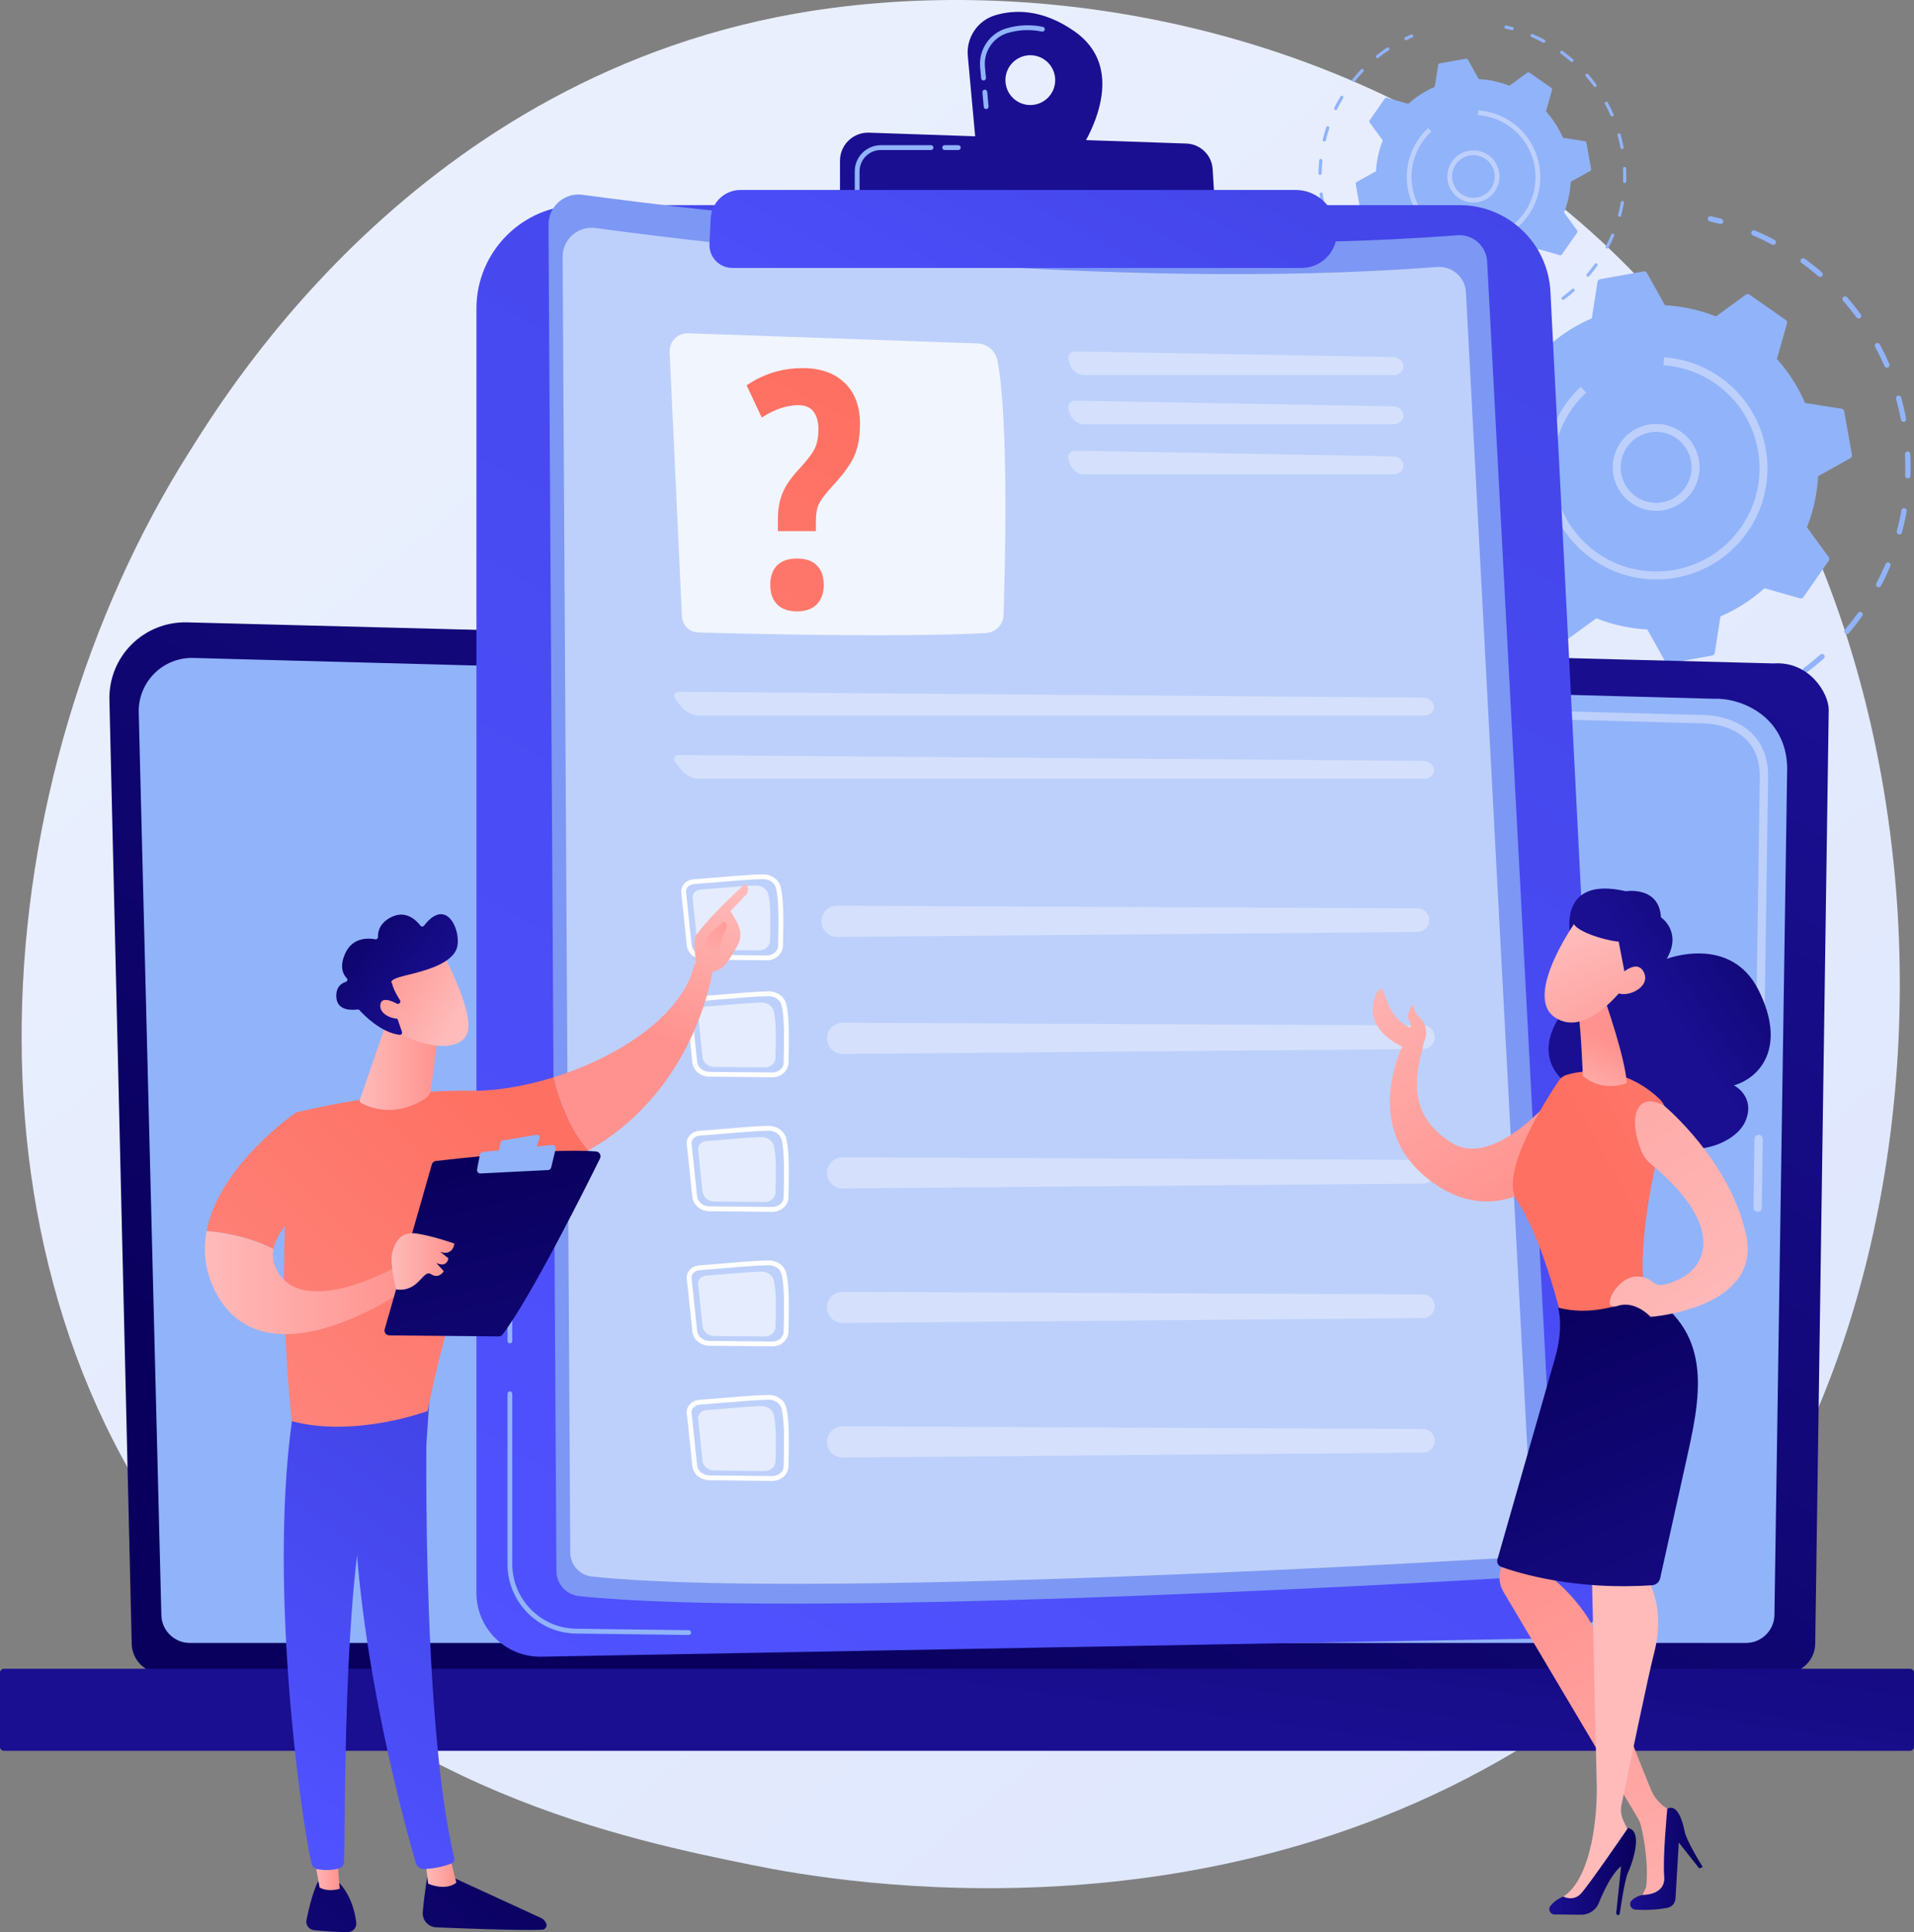 <?xml version="1.0" encoding="UTF-8"?> <svg xmlns="http://www.w3.org/2000/svg" width="648" height="654" viewBox="0 0 648 654" fill="none"><rect x="0" y="0" width="648" height="654" fill="#808080" stroke="none"/> <g clip-path="url(#clip0)"> <path d="M569.487 549.234C556.43 562.986 544.075 571.855 534.313 578.862C419.573 661.227 283.805 637.218 254.951 631.355C212.341 622.697 129.978 605.961 70.433 535.904C-19.655 429.911 -5.627 262.927 64.253 152.7C77.035 132.538 144.554 20.629 281.783 2.681C364.835 -8.18 461.644 13.725 531.752 72.489C678.911 195.836 668.436 445.019 569.487 549.234Z" fill="url(#paint0_linear)"></path> <path d="M583.131 75.609C582.914 75.796 582.61 75.876 582.312 75.796C581.163 75.486 580.005 75.198 578.868 74.941C578.385 74.832 578.081 74.353 578.191 73.869C578.301 73.386 578.779 73.082 579.262 73.192C580.423 73.454 581.606 73.748 582.779 74.066C583.257 74.194 583.54 74.687 583.409 75.166C583.362 75.343 583.262 75.495 583.131 75.609Z" fill="#91B3FA"></path> <path d="M616.657 223.628C615.069 224.995 613.414 226.317 611.738 227.557C611.341 227.851 610.778 227.767 610.484 227.37C610.19 226.973 610.265 226.415 610.671 226.116C612.602 224.686 614.493 223.152 616.304 221.556C616.307 221.554 616.309 221.552 616.314 221.549C616.685 221.229 617.245 221.267 617.572 221.636C617.899 222.007 617.864 222.575 617.493 222.902C617.215 223.145 616.937 223.388 616.657 223.628ZM625.83 214.433C625.501 214.718 625.003 214.725 624.663 214.433C624.287 214.11 624.242 213.545 624.564 213.167C626.129 211.34 627.635 209.42 629.04 207.465C629.327 207.059 629.89 206.972 630.291 207.26C630.693 207.549 630.784 208.11 630.495 208.512C629.059 210.509 627.52 212.468 625.926 214.332C625.895 214.372 625.863 214.405 625.83 214.433ZM636.618 198.559C636.348 198.793 635.951 198.851 635.614 198.671C635.176 198.44 635.01 197.896 635.241 197.459C636.369 195.326 637.415 193.124 638.353 190.914C638.545 190.459 639.072 190.246 639.53 190.438C639.985 190.632 640.197 191.157 640.004 191.615C639.046 193.871 637.977 196.121 636.826 198.297C636.772 198.4 636.702 198.489 636.618 198.559ZM643.634 180.698C643.417 180.885 643.113 180.964 642.817 180.885C642.338 180.756 642.056 180.263 642.182 179.785C642.803 177.463 643.333 175.085 643.753 172.712C643.84 172.224 644.304 171.897 644.792 171.986C645.28 172.072 645.605 172.537 645.518 173.025C645.089 175.447 644.549 177.879 643.914 180.249C643.865 180.432 643.767 180.586 643.634 180.698ZM646.48 161.725C646.314 161.867 646.097 161.949 645.864 161.94C645.369 161.921 644.981 161.505 645 161.01C645.089 158.609 645.072 156.17 644.958 153.762C644.935 153.267 645.317 152.847 645.81 152.821C646.305 152.798 646.725 153.178 646.749 153.674C646.868 156.131 646.882 158.621 646.793 161.073C646.784 161.339 646.665 161.568 646.48 161.725ZM645.042 142.588C644.927 142.686 644.785 142.759 644.624 142.789C644.138 142.88 643.669 142.56 643.576 142.074C643.127 139.706 642.574 137.331 641.932 135.016C641.799 134.539 642.079 134.044 642.555 133.911C643.032 133.778 643.527 134.058 643.66 134.535C644.316 136.899 644.883 139.323 645.338 141.743C645.399 142.067 645.275 142.385 645.042 142.588ZM639.408 124.239C639.341 124.297 639.266 124.344 639.18 124.381C638.724 124.578 638.197 124.37 638.001 123.917C637.041 121.707 635.976 119.514 634.835 117.395C634.599 116.959 634.762 116.417 635.199 116.181C635.636 115.945 636.177 116.108 636.413 116.545C637.58 118.708 638.668 120.948 639.646 123.202C639.808 123.571 639.7 123.989 639.408 124.239ZM629.846 107.597C629.829 107.611 629.811 107.625 629.792 107.639C629.393 107.933 628.832 107.847 628.538 107.447C627.277 105.735 625.937 104.051 624.555 102.442C624.371 102.227 624.184 102.012 623.997 101.8C623.67 101.428 623.708 100.861 624.079 100.534C624.081 100.531 624.084 100.529 624.086 100.527C624.457 100.207 625.02 100.244 625.344 100.616C625.536 100.833 625.725 101.052 625.914 101.272C627.326 102.916 628.695 104.635 629.981 106.385C630.261 106.765 630.198 107.293 629.846 107.597ZM616.806 93.517C616.475 93.802 615.978 93.809 615.637 93.517C613.818 91.95 611.904 90.439 609.949 89.023C609.548 88.734 609.457 88.171 609.749 87.771C610.043 87.372 610.599 87.279 611 87.571C612.996 89.014 614.95 90.558 616.806 92.158C617.182 92.483 617.224 93.048 616.902 93.424C616.872 93.454 616.839 93.487 616.806 93.517ZM600.968 82.675C600.697 82.909 600.298 82.967 599.962 82.787C597.83 81.652 595.633 80.599 593.427 79.655C592.972 79.461 592.759 78.933 592.955 78.478C593.152 78.022 593.677 77.81 594.132 78.006C596.385 78.968 598.631 80.045 600.805 81.203C601.241 81.437 601.407 81.979 601.176 82.418C601.122 82.518 601.05 82.605 600.968 82.675Z" fill="#91B3FA"></path> <path d="M601.72 233.931C601.673 233.973 601.619 234.008 601.561 234.041C600.489 234.62 599.406 235.181 598.342 235.702C597.896 235.919 597.359 235.734 597.142 235.29C596.922 234.844 597.111 234.309 597.552 234.09C598.596 233.578 599.656 233.032 600.707 232.462C601.141 232.226 601.687 232.39 601.923 232.824C602.128 233.202 602.033 233.662 601.72 233.931Z" fill="#91B3FA"></path> <path d="M534.787 240.354C534.558 240.551 534.238 240.628 533.93 240.53C532.791 240.168 531.637 239.775 530.5 239.359C530.036 239.191 529.795 238.675 529.964 238.21C530.134 237.743 530.648 237.505 531.112 237.675C532.226 238.082 533.356 238.467 534.472 238.82C534.943 238.969 535.205 239.474 535.055 239.946C535.004 240.109 534.911 240.249 534.787 240.354Z" fill="#91B3FA"></path> <path d="M520.7 234.44C520.429 234.674 520.032 234.73 519.696 234.552C517.564 233.427 515.449 232.191 513.408 230.883C512.99 230.614 512.869 230.061 513.137 229.643C513.406 229.229 513.959 229.103 514.377 229.372C516.376 230.652 518.449 231.862 520.536 232.966C520.975 233.198 521.141 233.74 520.91 234.179C520.851 234.284 520.781 234.37 520.7 234.44ZM505.064 223.85C504.735 224.133 504.24 224.142 503.899 223.853C502.055 222.283 500.257 220.62 498.555 218.908C498.207 218.557 498.207 217.988 498.56 217.639C498.915 217.284 499.48 217.291 499.828 217.644C501.492 219.321 503.253 220.952 505.06 222.486C505.435 222.806 505.482 223.374 505.162 223.752C505.132 223.787 505.099 223.822 505.064 223.85ZM492.116 210.1C492.102 210.114 492.086 210.126 492.069 210.137C491.675 210.434 491.112 210.354 490.813 209.96C489.361 208.028 487.974 206.01 486.69 203.959C486.427 203.539 486.555 202.985 486.975 202.721C487.395 202.457 487.949 202.586 488.21 203.004C489.469 205.013 490.827 206.989 492.247 208.881C492.534 209.261 492.471 209.794 492.116 210.1ZM482.511 193.841C482.448 193.895 482.376 193.944 482.294 193.979C481.844 194.182 481.311 193.981 481.108 193.53C480.116 191.328 479.203 189.053 478.4 186.771C478.234 186.304 478.479 185.79 478.946 185.626C479.413 185.46 479.924 185.706 480.09 186.173C480.879 188.408 481.771 190.634 482.742 192.792C482.911 193.164 482.803 193.589 482.511 193.841ZM476.689 175.875C476.577 175.97 476.441 176.04 476.287 176.071C475.801 176.171 475.328 175.861 475.227 175.375C474.737 173.006 474.342 170.589 474.053 168.188C473.992 167.695 474.342 167.249 474.835 167.19C475.327 167.132 475.773 167.482 475.834 167.973C476.119 170.325 476.504 172.691 476.985 175.01C477.05 175.342 476.927 175.669 476.689 175.875ZM474.912 157.074C474.751 157.212 474.541 157.294 474.314 157.292C473.819 157.285 473.425 156.876 473.432 156.381C473.469 153.961 473.612 151.515 473.852 149.112C473.903 148.619 474.342 148.259 474.833 148.309C475.325 148.358 475.685 148.797 475.636 149.289C475.4 151.642 475.262 154.038 475.225 156.406C475.22 156.675 475.101 156.913 474.912 157.074ZM477.289 138.347C477.076 138.529 476.784 138.608 476.492 138.538C476.012 138.421 475.715 137.938 475.832 137.454C476.399 135.102 477.074 132.746 477.837 130.454C477.996 129.985 478.503 129.73 478.972 129.887C479.441 130.043 479.696 130.552 479.539 131.022C478.792 133.266 478.131 135.574 477.576 137.877C477.529 138.066 477.426 138.228 477.289 138.347ZM483.723 120.595C483.459 120.822 483.074 120.885 482.74 120.719C482.296 120.499 482.114 119.962 482.334 119.516C483.401 117.356 484.575 115.204 485.824 113.128C486.076 112.701 486.632 112.567 487.055 112.822C487.479 113.077 487.615 113.628 487.36 114.053C486.137 116.087 484.986 118.194 483.94 120.31C483.886 120.422 483.812 120.518 483.723 120.595ZM493.869 104.67C493.547 104.946 493.066 104.965 492.723 104.689C492.338 104.378 492.275 103.813 492.585 103.428C494.103 101.536 495.716 99.693 497.378 97.946C497.726 97.591 498.289 97.572 498.646 97.915C499.006 98.257 499.02 98.826 498.677 99.184C497.049 100.893 495.471 102.699 493.984 104.554C493.951 104.596 493.912 104.635 493.869 104.67ZM513.063 87.087C513.035 87.11 513.007 87.134 512.974 87.155C511.004 88.47 509.066 89.885 507.217 91.359C506.829 91.667 506.267 91.604 505.956 91.217C505.648 90.829 505.699 90.264 506.098 89.955C507.987 88.449 509.965 87.005 511.979 85.662C512.39 85.387 512.948 85.499 513.224 85.91C513.478 86.291 513.401 86.795 513.063 87.087Z" fill="#91B3FA"></path> <path d="M526.52 79.755C526.452 79.814 526.377 79.86 526.291 79.898C525.201 80.37 524.117 80.869 523.067 81.379C522.621 81.594 522.084 81.407 521.869 80.963C521.654 80.517 521.837 79.98 522.285 79.765C523.356 79.246 524.465 78.737 525.577 78.253C526.032 78.057 526.559 78.265 526.756 78.718C526.919 79.09 526.809 79.508 526.52 79.755Z" fill="#91B3FA"></path> <path d="M541.695 94.503C541.263 94.58 540.927 94.923 540.859 95.358L538.919 107.746C533.543 110.063 528.497 113.254 524.017 117.283L511.968 113.859C511.545 113.74 511.092 113.901 510.842 114.261L502.244 126.6C501.992 126.96 501.999 127.441 502.256 127.796L509.635 137.922C507.408 143.523 506.161 149.362 505.849 155.211L494.901 161.318C494.518 161.533 494.313 161.968 494.39 162.4L497.033 177.208C497.11 177.64 497.453 177.977 497.887 178.044L510.271 179.985C512.586 185.365 515.776 190.412 519.803 194.894L516.38 206.951C516.261 207.374 516.422 207.827 516.782 208.077L529.116 216.68C529.476 216.932 529.956 216.925 530.311 216.668L540.432 209.285C546.031 211.513 551.867 212.76 557.713 213.073L563.819 224.025C564.033 224.408 564.468 224.614 564.899 224.537L579.701 221.893C580.133 221.816 580.469 221.472 580.537 221.038L582.477 208.649C587.854 206.332 592.899 203.142 597.379 199.113L609.429 202.537C609.851 202.656 610.304 202.495 610.554 202.135L619.153 189.795C619.405 189.436 619.398 188.955 619.139 188.6L611.759 178.474C613.986 172.873 615.233 167.034 615.546 161.185L626.493 155.077C626.876 154.863 627.081 154.428 627.004 153.996L624.361 139.188C624.284 138.755 623.941 138.419 623.507 138.351L611.124 136.41C608.808 131.031 605.618 125.984 601.591 121.501L605.014 109.445C605.133 109.022 604.972 108.569 604.612 108.319L592.278 99.716C591.919 99.464 591.438 99.471 591.083 99.728L580.962 107.111C575.363 104.883 569.527 103.636 563.681 103.323L557.576 92.371C557.361 91.987 556.929 91.782 556.495 91.859L541.695 94.503Z" fill="#91B3FA"></path> <path d="M570.302 169.337C569.244 170.245 568.051 171.009 566.746 171.598C563.169 173.214 559.177 173.338 555.505 171.948C551.832 170.561 548.921 167.823 547.308 164.245C545.692 160.664 545.568 156.67 546.955 152.999C548.342 149.324 551.078 146.412 554.655 144.796C558.232 143.179 562.226 143.055 565.896 144.445C569.569 145.833 572.48 148.57 574.093 152.148C575.709 155.729 575.833 159.723 574.446 163.395C573.563 165.731 572.139 167.756 570.302 169.337ZM552.855 149.098C551.354 150.39 550.189 152.046 549.47 153.952C548.335 156.953 548.438 160.214 549.757 163.14C551.076 166.065 553.455 168.3 556.453 169.435C559.453 170.57 562.714 170.467 565.637 169.148C568.56 167.828 570.794 165.45 571.929 162.447C573.064 159.445 572.961 156.182 571.642 153.258C570.323 150.334 567.944 148.098 564.946 146.963C561.946 145.828 558.685 145.931 555.762 147.25C554.695 147.734 553.719 148.355 552.855 149.098ZM548.211 153.475L548.218 153.47L548.211 153.475Z" fill="#BDD0FB"></path> <path d="M585.323 187.046C572.618 197.977 553.635 199.409 539.267 189.389C536.615 187.539 534.276 185.409 532.258 183.064C521.33 170.353 519.899 151.359 529.914 136.983C530.094 136.726 530.279 136.469 530.465 136.214C531.722 134.502 533.118 132.9 534.628 131.438C534.806 131.267 534.983 131.097 535.163 130.928L536.996 132.897C535.191 134.579 533.55 136.471 532.121 138.522C532.107 138.541 532.093 138.559 532.081 138.58C521.115 154.386 525.021 176.174 540.806 187.179C556.609 198.199 578.424 194.301 589.442 178.493C598.741 165.147 597.412 147.51 587.266 135.707C585.393 133.53 583.222 131.552 580.759 129.835C575.564 126.213 569.497 124.068 563.212 123.636L563.396 120.95C570.164 121.415 576.701 123.723 582.295 127.626C584.947 129.476 587.287 131.606 589.304 133.951C600.233 146.662 601.664 165.656 591.648 180.032C589.799 182.686 587.667 185.028 585.323 187.046Z" fill="#BDD0FB"></path> <path d="M512.311 10.097C512.181 10.209 511.998 10.258 511.819 10.209C511.128 10.023 510.432 9.85 509.75 9.696C509.461 9.63 509.278 9.34 509.344 9.051C509.409 8.761 509.699 8.577 509.988 8.644C510.686 8.801 511.398 8.978 512.101 9.17C512.388 9.247 512.559 9.544 512.479 9.831C512.451 9.938 512.391 10.03 512.311 10.097Z" fill="#91B3FA"></path> <path d="M532.462 99.062C531.507 99.885 530.512 100.679 529.506 101.424C529.268 101.601 528.93 101.55 528.752 101.312C528.575 101.073 528.621 100.737 528.864 100.557C530.025 99.698 531.162 98.775 532.249 97.817C532.252 97.815 532.252 97.815 532.254 97.813C532.478 97.621 532.814 97.642 533.011 97.864C533.207 98.088 533.186 98.427 532.962 98.626C532.798 98.773 532.63 98.918 532.462 99.062ZM537.974 93.536C537.776 93.707 537.477 93.711 537.274 93.536C537.047 93.342 537.022 93.001 537.215 92.775C538.156 91.677 539.06 90.523 539.905 89.348C540.078 89.103 540.416 89.051 540.657 89.224C540.897 89.397 540.953 89.736 540.78 89.976C539.917 91.177 538.994 92.354 538.035 93.475C538.016 93.499 537.995 93.517 537.974 93.536ZM544.46 83.995C544.296 84.135 544.058 84.17 543.855 84.062C543.591 83.924 543.491 83.597 543.631 83.334C544.308 82.051 544.938 80.729 545.501 79.4C545.615 79.127 545.933 78.999 546.208 79.115C546.482 79.232 546.61 79.547 546.493 79.823C545.919 81.18 545.275 82.53 544.584 83.838C544.553 83.899 544.509 83.953 544.46 83.995ZM548.676 73.26C548.545 73.372 548.363 73.421 548.186 73.372C547.899 73.295 547.728 72.998 547.805 72.711C548.179 71.316 548.496 69.887 548.751 68.46C548.802 68.165 549.082 67.972 549.377 68.023C549.671 68.074 549.865 68.355 549.813 68.649C549.554 70.106 549.23 71.566 548.849 72.991C548.816 73.099 548.756 73.192 548.676 73.26ZM550.387 61.857C550.289 61.943 550.159 61.992 550.016 61.987C549.72 61.976 549.486 61.726 549.498 61.429C549.552 59.986 549.542 58.519 549.472 57.073C549.458 56.776 549.689 56.524 549.984 56.508C550.28 56.494 550.535 56.723 550.549 57.019C550.621 58.498 550.628 59.993 550.574 61.467C550.57 61.623 550.497 61.761 550.387 61.857ZM549.521 50.353C549.451 50.414 549.367 50.456 549.269 50.475C548.977 50.531 548.695 50.337 548.639 50.045C548.37 48.62 548.036 47.193 547.651 45.801C547.572 45.514 547.74 45.217 548.025 45.138C548.312 45.058 548.608 45.226 548.688 45.511C549.082 46.931 549.423 48.389 549.696 49.844C549.738 50.04 549.664 50.232 549.521 50.353ZM546.136 39.326C546.096 39.361 546.05 39.389 545.998 39.413C545.725 39.532 545.408 39.406 545.289 39.133C544.712 37.806 544.072 36.486 543.386 35.213C543.243 34.952 543.341 34.625 543.605 34.482C543.867 34.34 544.194 34.438 544.336 34.699C545.036 35.998 545.69 37.346 546.279 38.7C546.377 38.925 546.311 39.175 546.136 39.326ZM540.388 29.323C540.379 29.332 540.367 29.339 540.355 29.348C540.115 29.526 539.779 29.474 539.601 29.234C538.845 28.204 538.039 27.192 537.208 26.225C537.099 26.097 536.987 25.968 536.874 25.84C536.678 25.616 536.699 25.275 536.923 25.079C536.926 25.076 536.926 25.076 536.928 25.074C537.152 24.882 537.488 24.903 537.685 25.128C537.799 25.258 537.913 25.389 538.028 25.522C538.878 26.51 539.699 27.543 540.472 28.596C540.64 28.823 540.601 29.14 540.388 29.323ZM532.551 20.86C532.352 21.031 532.053 21.035 531.848 20.86C530.755 19.919 529.604 19.01 528.43 18.16C528.189 17.985 528.133 17.649 528.309 17.408C528.486 17.168 528.82 17.111 529.06 17.287C530.26 18.155 531.435 19.083 532.551 20.043C532.777 20.237 532.803 20.578 532.607 20.804C532.59 20.823 532.572 20.844 532.551 20.86ZM523.032 14.346C522.869 14.486 522.631 14.521 522.428 14.414C521.148 13.732 519.827 13.099 518.501 12.531C518.227 12.414 518.099 12.097 518.216 11.823C518.332 11.55 518.65 11.422 518.923 11.541C520.277 12.12 521.627 12.767 522.934 13.463C523.198 13.603 523.296 13.93 523.156 14.192C523.126 14.25 523.081 14.302 523.032 14.346Z" fill="#91B3FA"></path> <path d="M523.485 105.254C523.457 105.28 523.424 105.301 523.389 105.32C522.745 105.668 522.094 106.004 521.454 106.317C521.185 106.448 520.863 106.338 520.732 106.069C520.602 105.801 520.714 105.481 520.98 105.348C521.608 105.042 522.245 104.712 522.876 104.369C523.137 104.227 523.464 104.325 523.606 104.586C523.73 104.815 523.674 105.093 523.485 105.254Z" fill="#91B3FA"></path> <path d="M483.256 109.113C483.118 109.232 482.927 109.276 482.74 109.218C482.056 109.001 481.363 108.765 480.679 108.515C480.399 108.412 480.254 108.104 480.357 107.824C480.459 107.543 480.767 107.398 481.048 107.501C481.718 107.744 482.397 107.978 483.067 108.19C483.35 108.281 483.508 108.583 483.417 108.868C483.387 108.968 483.329 109.05 483.256 109.113Z" fill="#91B3FA"></path> <path d="M474.788 105.56C474.625 105.7 474.387 105.735 474.184 105.628C472.902 104.951 471.632 104.208 470.404 103.423C470.154 103.262 470.079 102.928 470.24 102.678C470.401 102.428 470.735 102.353 470.985 102.514C472.187 103.285 473.432 104.012 474.688 104.675C474.952 104.813 475.052 105.14 474.912 105.404C474.879 105.464 474.837 105.518 474.788 105.56ZM465.391 99.195C465.193 99.366 464.896 99.371 464.691 99.198C463.582 98.254 462.501 97.254 461.478 96.224C461.268 96.014 461.271 95.671 461.481 95.463C461.695 95.25 462.034 95.253 462.244 95.465C463.246 96.474 464.303 97.453 465.389 98.376C465.615 98.567 465.643 98.908 465.45 99.135C465.431 99.158 465.412 99.177 465.391 99.195ZM457.61 90.932C457.6 90.939 457.591 90.948 457.582 90.955C457.344 91.135 457.005 91.086 456.828 90.848C455.954 89.687 455.121 88.472 454.348 87.241C454.189 86.989 454.266 86.655 454.519 86.499C454.771 86.34 455.102 86.417 455.261 86.669C456.018 87.876 456.835 89.063 457.687 90.201C457.86 90.427 457.822 90.747 457.61 90.932ZM451.836 81.159C451.799 81.192 451.754 81.22 451.705 81.243C451.435 81.365 451.115 81.245 450.993 80.972C450.396 79.648 449.849 78.281 449.366 76.91C449.268 76.63 449.413 76.322 449.695 76.221C449.975 76.121 450.284 76.268 450.384 76.551C450.858 77.894 451.395 79.232 451.979 80.531C452.077 80.75 452.011 81.007 451.836 81.159ZM448.336 70.361C448.269 70.419 448.187 70.462 448.094 70.48C447.802 70.541 447.517 70.354 447.456 70.062C447.162 68.64 446.924 67.187 446.751 65.743C446.716 65.447 446.926 65.18 447.22 65.143C447.517 65.108 447.785 65.318 447.82 65.615C447.991 67.028 448.224 68.45 448.512 69.845C448.554 70.041 448.481 70.237 448.336 70.361ZM447.269 59.061C447.174 59.143 447.048 59.194 446.91 59.192C446.611 59.187 446.375 58.942 446.38 58.643C446.403 57.188 446.487 55.718 446.632 54.275C446.662 53.978 446.926 53.763 447.223 53.791C447.519 53.822 447.734 54.086 447.706 54.382C447.564 55.798 447.482 57.237 447.459 58.661C447.454 58.82 447.382 58.963 447.269 59.061ZM448.696 47.805C448.57 47.915 448.392 47.964 448.217 47.922C447.928 47.852 447.75 47.56 447.82 47.27C448.161 45.857 448.568 44.439 449.025 43.061C449.121 42.779 449.424 42.627 449.707 42.72C449.989 42.814 450.141 43.12 450.048 43.402C449.599 44.752 449.203 46.137 448.866 47.522C448.841 47.637 448.78 47.733 448.696 47.805ZM452.565 37.136C452.406 37.273 452.175 37.308 451.974 37.21C451.708 37.077 451.598 36.755 451.729 36.489C452.371 35.19 453.076 33.898 453.828 32.649C453.979 32.392 454.313 32.312 454.568 32.464C454.822 32.618 454.904 32.95 454.752 33.205C454.017 34.428 453.326 35.692 452.698 36.965C452.663 37.033 452.618 37.089 452.565 37.136ZM458.663 27.564C458.469 27.73 458.179 27.741 457.974 27.575C457.743 27.389 457.705 27.05 457.892 26.816C458.805 25.679 459.774 24.572 460.773 23.521C460.981 23.308 461.32 23.296 461.534 23.502C461.749 23.707 461.758 24.049 461.553 24.263C460.575 25.291 459.627 26.377 458.733 27.491C458.712 27.519 458.688 27.543 458.663 27.564ZM470.198 16.995C470.182 17.009 470.163 17.023 470.145 17.034C468.961 17.824 467.796 18.674 466.685 19.562C466.451 19.746 466.113 19.709 465.928 19.475C465.741 19.242 465.774 18.903 466.015 18.718C467.149 17.812 468.34 16.946 469.549 16.137C469.797 15.972 470.131 16.039 470.296 16.287C470.448 16.518 470.401 16.819 470.198 16.995Z" fill="#91B3FA"></path> <path d="M478.288 12.589C478.248 12.624 478.202 12.652 478.15 12.676C477.497 12.961 476.843 13.26 476.212 13.566C475.944 13.697 475.622 13.585 475.493 13.316C475.363 13.047 475.475 12.725 475.743 12.594C476.388 12.281 477.053 11.977 477.723 11.685C477.996 11.566 478.314 11.693 478.433 11.966C478.526 12.188 478.461 12.44 478.288 12.589Z" fill="#91B3FA"></path> <path d="M487.409 21.453C487.15 21.5 486.947 21.706 486.907 21.967L485.742 29.414C482.511 30.806 479.479 32.723 476.784 35.145L469.542 33.088C469.288 33.015 469.017 33.113 468.865 33.328L463.698 40.744C463.547 40.961 463.551 41.249 463.705 41.464L468.141 47.55C466.804 50.916 466.054 54.427 465.865 57.942L459.286 61.614C459.055 61.742 458.931 62.004 458.978 62.263L460.565 71.162C460.612 71.421 460.818 71.625 461.079 71.664L468.522 72.83C469.913 76.062 471.83 79.097 474.251 81.792L472.194 89.037C472.122 89.292 472.22 89.563 472.435 89.715L479.847 94.884C480.065 95.035 480.352 95.031 480.566 94.877L486.651 90.439C490.015 91.777 493.524 92.527 497.038 92.716L500.708 99.298C500.836 99.529 501.098 99.653 501.357 99.606L510.252 98.018C510.511 97.972 510.714 97.766 510.754 97.504L511.919 90.058C515.15 88.666 518.183 86.748 520.877 84.326L528.119 86.384C528.374 86.456 528.644 86.358 528.796 86.144L533.963 78.728C534.115 78.51 534.11 78.223 533.956 78.008L529.52 71.921C530.858 68.555 531.607 65.045 531.796 61.53L538.375 57.858C538.606 57.73 538.73 57.468 538.684 57.209L537.096 48.309C537.049 48.05 536.844 47.847 536.582 47.807L529.139 46.642C527.748 43.409 525.831 40.375 523.41 37.68L525.467 30.434C525.539 30.18 525.441 29.909 525.226 29.757L517.814 24.588C517.597 24.436 517.31 24.441 517.095 24.595L511.011 29.033C507.646 27.695 504.137 26.945 500.624 26.756L496.954 20.174C496.825 19.942 496.564 19.819 496.305 19.865L487.409 21.453Z" fill="#91B3FA"></path> <path d="M504.602 66.43C503.967 66.977 503.25 67.434 502.463 67.789C500.313 68.761 497.913 68.836 495.707 68C493.501 67.166 491.75 65.521 490.781 63.37C489.81 61.219 489.735 58.818 490.571 56.611C491.404 54.403 493.048 52.652 495.198 51.68C497.348 50.708 499.748 50.634 501.955 51.47C504.161 52.304 505.912 53.948 506.881 56.099C507.852 58.25 507.927 60.651 507.091 62.859C506.563 64.263 505.706 65.479 504.602 66.43ZM494.115 54.268C493.211 55.046 492.513 56.038 492.079 57.185C491.397 58.988 491.458 60.95 492.252 62.707C493.045 64.463 494.474 65.809 496.277 66.488C498.079 67.17 500.04 67.11 501.796 66.316C503.554 65.524 504.896 64.092 505.578 62.289C506.26 60.486 506.199 58.524 505.405 56.767C504.614 55.011 503.183 53.665 501.38 52.986C499.578 52.304 497.617 52.364 495.861 53.158C495.221 53.446 494.635 53.819 494.115 54.268ZM491.325 56.898L491.329 56.896L491.325 56.898Z" fill="#BDD0FB"></path> <path d="M513.631 77.074C505.994 83.644 494.584 84.504 485.948 78.482C484.354 77.371 482.948 76.091 481.736 74.68C475.167 67.04 474.308 55.625 480.326 46.983C480.434 46.829 480.546 46.675 480.658 46.52C481.414 45.493 482.252 44.528 483.161 43.65C483.266 43.547 483.373 43.444 483.483 43.344L484.585 44.528C483.499 45.539 482.514 46.677 481.655 47.908C481.645 47.919 481.638 47.931 481.631 47.943C475.041 57.442 477.389 70.538 486.875 77.153C496.373 83.775 509.484 81.435 516.108 71.933C521.697 63.912 520.898 53.31 514.8 46.219C513.675 44.911 512.37 43.722 510.89 42.69C507.768 40.513 504.119 39.224 500.344 38.964L500.454 37.35C504.523 37.631 508.45 39.018 511.812 41.363C513.406 42.475 514.812 43.755 516.024 45.166C522.593 52.806 523.453 64.22 517.434 72.863C516.32 74.453 515.038 75.862 513.631 77.074Z" fill="#BDD0FB"></path> <path d="M44.59 556.243C44.59 561.83 49.163 566.401 54.755 566.401H604.393C609.982 566.401 614.558 561.83 614.558 556.243L619.132 240.24C619.132 234.653 612.553 223.745 600.492 224.565L63.323 210.66C56.31 210.478 49.528 213.181 44.559 218.132C39.591 223.086 36.874 229.858 37.039 236.869L44.59 556.243Z" fill="url(#paint1_linear)"></path> <path d="M54.624 546.497C54.624 551.787 58.95 556.117 64.241 556.117H591.137C596.425 556.117 600.753 551.789 600.753 546.497L605.07 259.626C604.561 242.363 589.432 236.159 580.264 236.526L65.436 222.708C60.508 222.575 55.745 224.476 52.255 227.959C48.764 231.441 46.845 236.208 46.969 241.139L54.624 546.497Z" fill="#91B3FA"></path> <path d="M595.059 410.214C595.052 410.214 595.045 410.214 595.045 410.214C594.26 410.203 593.637 409.563 593.649 408.783L593.989 385.519C594.001 384.748 594.629 384.129 595.397 384.129C595.404 384.129 595.411 384.129 595.418 384.129C596.196 384.141 596.819 384.781 596.807 385.561L596.467 408.825C596.455 409.595 595.827 410.214 595.059 410.214Z" fill="#BDD0FB"></path> <path d="M595.895 353.202C595.888 353.202 595.881 353.202 595.874 353.202C595.096 353.19 594.473 352.548 594.484 351.77L595.792 262.665C595.766 257.372 594.162 253.147 591.017 250.134C585.15 244.51 575.835 244.797 575.443 244.816L410.893 240.401C410.116 240.382 409.501 239.733 409.522 238.955C409.544 238.177 410.141 237.514 410.97 237.584L575.422 241.999C576.444 241.938 586.362 241.767 592.967 248.097C596.681 251.659 598.582 256.566 598.61 262.679L597.302 351.812C597.291 352.585 596.663 353.202 595.895 353.202Z" fill="#BDD0FB"></path> <path d="M1.319 592.634H646.681C647.407 592.634 648 592.041 648 591.314V566.191C648 565.465 647.407 564.871 646.681 564.871H1.319C0.593 564.871 0 565.465 0 566.191V591.314C0 592.041 0.593 592.634 1.319 592.634Z" fill="url(#paint2_linear)"></path> <path d="M161.3 104.465C161.3 85.118 176.978 69.431 196.318 69.431H494.103C510.532 69.431 524.078 82.311 524.914 98.726L546.895 530.651C547.549 543.495 537.442 554.33 524.587 554.564L183.288 560.77C171.211 560.99 161.3 551.254 161.3 539.169V104.465V104.465Z" fill="url(#paint3_linear)"></path> <path d="M233.168 553.429H233.157L194.969 552.936C182.198 552.77 171.811 542.241 171.811 529.467V471.781C171.811 471.331 172.175 470.966 172.626 470.966C173.076 470.966 173.441 471.331 173.441 471.781V529.467C173.441 541.355 183.106 551.151 194.99 551.305L233.178 551.798C233.628 551.803 233.988 552.174 233.983 552.625C233.979 553.069 233.614 553.429 233.168 553.429Z" fill="#91B3FA"></path> <path d="M172.626 454.726C172.175 454.726 171.811 454.362 171.811 453.911V444.568C171.811 444.117 172.175 443.753 172.626 443.753C173.076 443.753 173.441 444.117 173.441 444.568V453.911C173.441 454.362 173.076 454.726 172.626 454.726Z" fill="#91B3FA"></path> <path d="M185.698 76.081C185.66 69.892 191.102 65.101 197.233 65.933C237.899 71.45 377.736 88.512 493.351 79.634C498.623 79.23 503.199 83.226 503.479 88.51L526.527 522.359C526.842 528.308 522.304 533.395 516.36 533.746C467.733 536.626 267.479 547.753 196.05 540.269C191.702 539.814 188.403 536.151 188.378 531.779L185.698 76.081Z" fill="#7D97F4"></path> <path d="M190.486 86.952C190.451 80.996 195.688 76.385 201.587 77.184C240.721 82.493 375.292 98.913 486.555 90.369C491.628 89.979 496.032 93.826 496.302 98.908L518.482 516.422C518.785 522.147 514.417 527.042 508.695 527.381C461.901 530.151 269.186 540.86 200.446 533.659C196.262 533.22 193.087 529.698 193.061 525.489L190.486 86.952Z" fill="#BDD0FB"></path> <path opacity="0.78" d="M226.713 119.142L230.869 208.654C231.007 211.632 233.411 213.998 236.388 214.082C252.957 214.549 304.591 215.811 333.744 214.29C337.043 214.117 339.651 211.45 339.76 208.147C340.316 191.36 341.532 142.502 337.708 122.078C337.089 118.778 334.255 116.361 330.903 116.244L232.968 112.815C229.435 112.691 226.55 115.611 226.713 119.142Z" fill="white"></path> <g opacity="0.6"> <path opacity="0.6" d="M471.746 126.934C473.665 126.934 475.197 125.582 475.148 123.931C475.099 122.279 473.49 120.899 471.571 120.866L364.172 118.951C362.252 118.916 361.204 120.371 361.842 122.181L362.355 123.641C362.993 125.451 365.084 126.934 367.004 126.934H471.746Z" fill="white"></path> </g> <g opacity="0.6"> <path opacity="0.6" d="M364.172 135.637C362.252 135.602 361.204 137.057 361.842 138.868L362.355 140.327C362.993 142.138 365.084 143.621 367.004 143.621H471.744C473.663 143.621 475.195 142.268 475.146 140.617C475.097 138.966 473.488 137.585 471.569 137.553L364.172 135.637Z" fill="white"></path> </g> <g opacity="0.6"> <path opacity="0.6" d="M364.172 152.567C362.252 152.532 361.204 153.987 361.842 155.797L362.355 157.257C362.993 159.067 365.084 160.55 367.004 160.55H471.744C473.663 160.55 475.195 159.198 475.146 157.546C475.097 155.895 473.488 154.515 471.569 154.482L364.172 152.567Z" fill="white"></path> </g> <g opacity="0.6"> <path opacity="0.6" d="M482.178 242.193C484.097 242.193 485.577 240.84 485.47 239.189C485.36 237.537 483.702 236.173 481.783 236.159L230.175 234.176C228.256 234.162 227.663 235.377 228.859 236.879L230.916 239.462C232.111 240.964 234.658 242.193 236.577 242.193H482.178V242.193Z" fill="white"></path> </g> <g opacity="0.6"> <path opacity="0.6" d="M230.173 255.581C228.254 255.567 227.661 256.781 228.856 258.283L230.913 260.867C232.109 262.368 234.656 263.597 236.575 263.597H482.175C484.094 263.597 485.575 262.245 485.467 260.593C485.357 258.942 483.7 257.578 481.781 257.564L230.173 255.581Z" fill="white"></path> </g> <path d="M261.509 364.656C261.49 364.656 261.469 364.656 261.451 364.656L240.215 364.453C237.179 364.423 234.677 362.335 234.39 359.595L232.522 341.769C232.412 340.722 232.737 339.688 233.437 338.856C234.219 337.924 235.403 337.34 236.687 337.251C238.475 337.13 240.994 336.915 243.663 336.689C249.28 336.21 256.27 335.614 260.202 335.565C263.055 335.551 265.476 337.24 266.148 339.727C267.255 343.82 267.157 351.565 266.947 359.817C266.879 362.496 264.444 364.656 261.509 364.656ZM236.799 338.882C235.956 338.94 235.186 339.314 234.686 339.907C234.275 340.398 234.081 340.998 234.144 341.601L236.012 359.427C236.213 361.342 238.027 362.802 240.231 362.823L261.467 363.026C261.481 363.026 261.495 363.026 261.509 363.026C263.566 363.026 265.27 361.576 265.317 359.775C265.525 351.649 265.623 344.034 264.575 340.152C264.105 338.415 262.296 337.202 260.223 337.198C256.349 337.247 249.392 337.84 243.801 338.314C241.127 338.543 238.601 338.758 236.799 338.882Z" fill="white"></path> <path opacity="0.6" d="M239.082 340.72C243.544 340.414 253.24 339.431 257.837 339.372C259.786 339.349 261.495 340.526 261.95 342.217C262.838 345.501 262.721 352.043 262.567 358.084C262.52 359.891 260.86 361.337 258.831 361.316L241.861 361.153C239.773 361.132 238.041 359.709 237.847 357.855L236.355 343.609C236.204 342.138 237.429 340.834 239.082 340.72Z" fill="white"></path> <g opacity="0.6"> <path opacity="0.6" d="M280.161 352.821C280.775 355.155 282.892 356.771 285.304 356.75L481.783 355.073C484.006 355.054 485.785 353.221 485.736 350.997C485.689 348.837 483.929 347.106 481.767 347.096L285.283 346.199C281.814 346.183 279.276 349.465 280.161 352.821Z" fill="white"></path> </g> <path d="M261.509 410.189C261.49 410.189 261.469 410.189 261.451 410.189L240.215 409.986C237.179 409.955 234.677 407.867 234.39 405.127L232.522 387.301C232.412 386.255 232.737 385.22 233.437 384.388C234.219 383.456 235.403 382.873 236.687 382.784C238.475 382.662 240.994 382.447 243.663 382.221C249.28 381.742 256.27 381.146 260.202 381.097C260.23 381.097 260.26 381.097 260.288 381.097C263.08 381.097 265.483 382.798 266.148 385.26C267.255 389.352 267.157 397.097 266.947 405.349C266.879 408.028 264.444 410.189 261.509 410.189ZM236.799 384.414C235.956 384.473 235.186 384.846 234.686 385.44C234.275 385.93 234.081 386.53 234.144 387.133L236.012 404.959C236.213 406.874 238.027 408.334 240.231 408.355L261.467 408.559C261.481 408.559 261.495 408.559 261.509 408.559C263.566 408.559 265.27 407.108 265.317 405.307C265.525 397.181 265.623 389.567 264.575 385.685C264.103 383.947 262.27 382.697 260.223 382.73C256.349 382.779 249.392 383.37 243.801 383.847C241.127 384.075 238.601 384.29 236.799 384.414Z" fill="white"></path> <path opacity="0.6" d="M239.082 386.255C243.544 385.949 253.24 384.965 257.837 384.907C259.786 384.884 261.495 386.061 261.95 387.752C262.838 391.036 262.721 397.578 262.567 403.618C262.52 405.426 260.86 406.872 258.831 406.851L241.861 406.688C239.773 406.667 238.041 405.244 237.847 403.39L236.355 389.144C236.204 387.673 237.429 386.367 239.082 386.255Z" fill="white"></path> <g opacity="0.6"> <path opacity="0.6" d="M280.161 398.354C280.775 400.687 282.892 402.303 285.304 402.282L481.783 400.605C484.006 400.587 485.785 398.753 485.736 396.53C485.689 394.369 483.929 392.638 481.767 392.629L285.283 391.732C281.814 391.718 279.276 394.997 280.161 398.354Z" fill="white"></path> </g> <path d="M261.509 455.723C261.49 455.723 261.469 455.723 261.451 455.723L240.215 455.52C237.179 455.492 234.677 453.404 234.39 450.664L232.522 432.838C232.412 431.792 232.737 430.757 233.437 429.926C234.219 428.994 235.403 428.41 236.687 428.321C238.475 428.199 240.994 427.985 243.663 427.758C249.28 427.279 256.27 426.684 260.202 426.634C260.23 426.634 260.26 426.634 260.288 426.634C263.08 426.634 265.483 428.335 266.148 430.797C267.255 434.889 267.157 442.634 266.947 450.886C266.879 453.563 264.444 455.723 261.509 455.723ZM236.799 429.947C235.956 430.005 235.186 430.379 234.686 430.972C234.275 431.462 234.081 432.063 234.144 432.665L236.012 450.491C236.213 452.407 238.027 453.867 240.231 453.888L261.467 454.091C261.481 454.091 261.495 454.091 261.509 454.091C263.566 454.091 265.27 452.64 265.317 450.839C265.525 442.714 265.623 435.099 264.575 431.217C264.103 429.479 262.27 428.223 260.223 428.262C256.349 428.312 249.392 428.905 243.801 429.379C241.127 429.608 238.601 429.823 236.799 429.947Z" fill="white"></path> <path opacity="0.6" d="M239.082 431.787C243.544 431.481 253.24 430.498 257.837 430.439C259.786 430.416 261.495 431.593 261.95 433.284C262.838 436.568 262.721 443.111 262.567 449.151C262.52 450.959 260.86 452.405 258.831 452.384L241.861 452.22C239.773 452.199 238.041 450.777 237.847 448.922L236.355 434.676C236.204 433.205 237.429 431.899 239.082 431.787Z" fill="white"></path> <g opacity="0.6"> <path opacity="0.6" d="M280.161 443.886C280.775 446.22 282.892 447.836 285.304 447.815L481.783 446.138C484.006 446.119 485.785 444.286 485.736 442.062C485.689 439.901 483.929 438.171 481.767 438.161L285.283 437.264C281.814 437.25 279.276 440.532 280.161 443.886Z" fill="white"></path> </g> <path d="M261.509 501.256C261.49 501.256 261.469 501.256 261.451 501.256L240.215 501.053C237.179 501.025 234.677 498.937 234.39 496.197L232.522 478.371C232.412 477.324 232.737 476.29 233.437 475.458C234.219 474.526 235.403 473.942 236.687 473.853C238.475 473.732 240.994 473.517 243.663 473.29C249.28 472.812 256.27 472.216 260.202 472.167C260.23 472.167 260.26 472.167 260.288 472.167C263.08 472.167 265.483 473.867 266.148 476.329C267.255 480.421 267.157 488.167 266.947 496.419C266.879 499.095 264.444 501.256 261.509 501.256ZM236.799 475.479C235.956 475.537 235.186 475.911 234.686 476.504C234.275 476.995 234.081 477.595 234.144 478.198L236.012 496.024C236.213 497.939 238.027 499.399 240.231 499.42L261.467 499.623C261.481 499.623 261.495 499.623 261.509 499.623C263.566 499.623 265.27 498.173 265.317 496.372C265.525 488.246 265.623 480.632 264.575 476.75C264.103 475.012 262.27 473.751 260.223 473.795C256.349 473.844 249.392 474.437 243.801 474.911C241.127 475.143 238.601 475.358 236.799 475.479Z" fill="white"></path> <path opacity="0.6" d="M239.082 477.32C243.544 477.014 253.24 476.03 257.837 475.972C259.786 475.949 261.495 477.126 261.95 478.817C262.838 482.101 262.721 488.643 262.567 494.683C262.52 496.491 260.86 497.937 258.831 497.916L241.861 497.752C239.773 497.731 238.041 496.309 237.847 494.454L236.355 480.209C236.204 478.737 237.429 477.434 239.082 477.32Z" fill="white"></path> <g opacity="0.6"> <path opacity="0.6" d="M280.161 489.421C280.775 491.754 282.892 493.371 285.304 493.349L481.783 491.672C484.006 491.654 485.785 489.82 485.736 487.597C485.689 485.436 483.929 483.705 481.767 483.696L285.283 482.799C281.814 482.783 279.276 486.064 280.161 489.421Z" fill="white"></path> </g> <path d="M259.634 325.038C259.616 325.038 259.595 325.038 259.576 325.038L238.34 324.835C235.307 324.807 232.802 322.719 232.515 319.979L230.647 302.153C230.537 301.106 230.862 300.071 231.562 299.24C232.344 298.308 233.528 297.724 234.812 297.635C236.6 297.514 239.12 297.299 241.788 297.072C247.405 296.594 254.395 295.998 258.327 295.949C258.355 295.949 258.385 295.949 258.413 295.949C261.206 295.949 263.608 297.649 264.273 300.111C265.38 304.203 265.282 311.949 265.072 320.201C265.004 322.877 262.571 325.038 259.634 325.038ZM234.924 299.261C234.081 299.319 233.311 299.693 232.811 300.286C232.4 300.777 232.207 301.377 232.27 301.98L234.137 319.806C234.338 321.721 236.152 323.181 238.356 323.202L259.592 323.405C259.606 323.405 259.62 323.405 259.634 323.405C261.691 323.405 263.395 321.955 263.442 320.154C263.65 312.028 263.748 304.414 262.7 300.532C262.228 298.794 260.395 297.533 258.348 297.577C254.475 297.626 247.517 298.219 241.926 298.693C239.253 298.922 236.727 299.14 234.924 299.261Z" fill="white"></path> <path opacity="0.6" d="M237.21 301.102C241.671 300.796 251.367 299.812 255.964 299.754C257.914 299.731 259.623 300.908 260.078 302.599C260.965 305.883 260.848 312.425 260.694 318.465C260.648 320.273 258.988 321.719 256.959 321.698L239.988 321.534C237.901 321.513 236.169 320.091 235.975 318.236L234.483 303.991C234.331 302.519 235.555 301.216 237.21 301.102Z" fill="white"></path> <g opacity="0.6"> <path opacity="0.6" d="M278.286 313.201C278.9 315.534 281.017 317.15 283.429 317.129L479.908 315.452C482.131 315.434 483.91 313.6 483.861 311.376C483.814 309.216 482.054 307.485 479.892 307.476L283.408 306.579C279.941 306.565 277.401 309.847 278.286 313.201Z" fill="white"></path> </g> <path d="M363.679 10.541C352.923 3.055 343.57 3.202 336.987 5.146C330.98 6.918 327.088 12.72 327.66 18.959L330.499 49.963L364.286 52.962C364.286 52.965 384.773 25.223 363.679 10.541ZM348.821 35.554C344.168 35.554 340.395 31.78 340.395 27.125C340.395 22.47 344.168 18.695 348.821 18.695C353.474 18.695 357.247 22.47 357.247 27.125C357.247 31.78 353.474 35.554 348.821 35.554Z" fill="url(#paint4_linear)"></path> <path d="M333.872 36.923C333.454 36.923 333.099 36.605 333.062 36.18L332.609 31.242C332.567 30.794 332.899 30.397 333.347 30.355C333.804 30.313 334.192 30.645 334.234 31.093L334.687 36.031C334.729 36.479 334.397 36.876 333.949 36.918C333.923 36.921 333.898 36.923 333.872 36.923ZM332.987 27.246C332.569 27.246 332.215 26.928 332.177 26.503L331.834 22.755C331.29 16.812 335.028 11.277 340.722 9.597C344.754 8.406 348.91 8.236 353.07 9.091C353.512 9.182 353.796 9.611 353.705 10.053C353.614 10.494 353.187 10.775 352.743 10.688C348.847 9.889 344.957 10.048 341.184 11.162C336.235 12.624 332.985 17.438 333.459 22.607L333.802 26.356C333.844 26.805 333.513 27.202 333.064 27.244C333.036 27.246 333.011 27.246 332.987 27.246Z" fill="#91B3FA"></path> <path d="M284.384 70.001V54.413C284.384 49.031 288.841 44.722 294.218 44.906L401.645 48.59C406.413 48.753 410.274 52.519 410.559 57.281L411.458 72.26L284.384 70.001Z" fill="url(#paint5_linear)"></path> <path d="M324.443 50.781H319.822C319.372 50.781 319.007 50.416 319.007 49.966C319.007 49.515 319.372 49.15 319.822 49.15H324.443C324.893 49.15 325.257 49.515 325.257 49.966C325.257 50.416 324.891 50.781 324.443 50.781Z" fill="#91B3FA"></path> <path d="M290.2 65.108C289.749 65.108 289.385 64.744 289.385 64.293V57.986C289.385 53.114 293.347 49.15 298.217 49.15H315.202C315.652 49.15 316.017 49.515 316.017 49.966C316.017 50.416 315.652 50.781 315.202 50.781H298.217C294.246 50.781 291.015 54.013 291.015 57.986V64.293C291.015 64.744 290.648 65.108 290.2 65.108Z" fill="#91B3FA"></path> <path d="M240.611 73.939C240.87 68.541 245.32 64.297 250.723 64.297L438.582 64.293C445.336 64.293 451.112 69.156 452.263 75.815L452.422 76.733C453.685 84.027 448.07 90.698 440.672 90.698H247.94C243.511 90.698 239.983 86.994 240.196 82.57L240.611 73.939Z" fill="url(#paint6_linear)"></path> <path d="M263.353 179.789V175.973C263.353 172.483 263.888 169.437 264.962 166.838C266.034 164.238 267.988 161.449 270.822 158.466C273.512 155.521 275.228 153.213 275.972 151.541C276.717 149.869 277.091 147.743 277.091 145.16C277.091 142.796 276.547 140.872 275.456 139.379C274.366 137.889 272.638 137.144 270.278 137.144C266.353 137.144 262.228 138.543 257.904 141.343L252.78 130.436C258.483 126.547 264.808 124.601 271.749 124.601C277.744 124.601 282.477 126.264 285.948 129.59C289.418 132.916 291.155 137.543 291.155 143.469C291.155 147.612 290.555 151.13 289.357 154.022C288.157 156.911 285.668 160.393 281.888 164.465C279.453 167.118 277.901 169.164 277.228 170.601C276.556 172.037 276.22 173.992 276.22 176.463V179.789H263.353V179.789ZM260.79 198.003C260.79 195.133 261.56 192.923 263.106 191.377C264.649 189.833 266.895 189.06 269.837 189.06C272.816 189.06 275.069 189.851 276.596 191.433C278.123 193.014 278.886 195.205 278.886 198.003C278.886 200.766 278.104 202.948 276.542 204.548C274.978 206.148 272.743 206.947 269.837 206.947C266.928 206.947 264.694 206.164 263.132 204.602C261.572 203.039 260.79 200.839 260.79 198.003Z" fill="url(#paint7_linear)"></path> <path d="M144.96 633.355C144.96 633.355 143.73 640.327 143.125 647.231C142.889 649.929 144.967 652.271 147.673 652.384C156.862 652.767 176.515 653.512 183.568 653.196C184.628 653.15 185.322 652.064 184.929 651.076C184.6 650.249 183.968 649.581 183.157 649.209L150.692 634.282L144.96 633.355Z" fill="url(#paint8_linear)"></path> <path d="M143.951 629.258L144.941 637.599C144.941 637.599 150.628 640.247 154.511 637.265L152.155 627.968L143.951 629.258Z" fill="url(#paint9_linear)"></path> <path d="M144.696 472.445C144.269 474.624 142.403 581.142 153.783 628.877C153.969 629.655 153.572 630.458 152.832 630.762C151.086 631.474 147.666 632.509 143.564 632.647C142.294 632.689 141.154 631.864 140.797 630.645C137.545 619.569 121.956 564.08 119.921 511.073C117.649 451.842 119.921 509.057 119.921 509.057L121.254 472.445H144.696Z" fill="url(#paint10_linear)"></path> <path d="M107.614 636.991C107.614 636.991 105.656 640.511 103.758 649.866C103.414 651.554 104.596 653.173 106.309 653.341C109.344 653.64 114.014 654.023 117.756 653.997C119.482 653.986 120.826 652.484 120.619 650.769C120.205 647.355 118.912 641.754 114.924 637.386L107.614 636.991Z" fill="url(#paint11_linear)"></path> <path d="M105.894 626.263L108.205 638.876C108.205 638.876 110.491 640.576 115.011 639.343L113.906 625.773L105.894 626.263Z" fill="url(#paint12_linear)"></path> <path d="M99.648 475.713C90.34 531.912 101.668 614.615 105.488 630.804C105.721 631.794 106.522 632.553 107.526 632.722C109.23 633.004 112.039 633.235 114.805 632.432C115.758 632.154 116.428 631.294 116.467 630.302C116.981 617.215 116.057 536.876 124.73 505.124C125.169 503.515 126.152 502.111 127.51 501.146L144.343 489.173L145.635 469.82L99.648 475.713Z" fill="url(#paint13_linear)"></path> <path d="M158.961 369.225C131.066 368.765 100.288 376.552 100.288 376.552C91.975 425.091 98.834 481.075 98.834 481.075C120.429 486.742 144.789 477.611 144.789 477.611C148.378 457.323 165.124 400.227 165.124 400.227C178.754 398.536 189.982 394.6 199.227 389.399C192.174 381.219 188.849 370.813 187.407 364.661C177.545 367.728 167.564 369.367 158.961 369.225Z" fill="url(#paint14_linear)"></path> <path d="M241.356 328.119C238.615 324.807 235.148 326.374 235.148 326.374C231.044 343.721 209.521 357.787 187.407 364.663C188.852 370.816 192.176 381.221 199.227 389.401C235.926 368.758 241.356 328.119 241.356 328.119Z" fill="url(#paint15_linear)"></path> <path d="M240.691 328.96C240.978 329.871 237.658 331.26 235.702 327.53C235.634 325.743 234.546 318.084 235.615 316.629C241.3 308.875 252.324 299.151 252.324 299.151C254.187 300.989 252.654 302.797 252.654 302.797L247.305 308.37C248.423 310.393 249.789 312.1 250.426 314.546C250.91 316.398 250.615 318.379 249.679 320.065C248.741 321.756 247.459 323.956 246.25 325.678C243.959 328.936 240.691 328.96 240.691 328.96Z" fill="url(#paint16_linear)"></path> <path d="M244.968 311.988L240.093 316.123L238.564 320.238L242.909 325.061C242.909 325.061 244.37 316.896 245.456 315.13C246.541 313.359 245.979 312.504 244.968 311.988Z" fill="url(#paint17_linear)"></path> <path d="M110.986 403.574L100.286 376.552C100.286 376.552 74.231 394.264 69.947 416.719C74.871 417.081 83.829 418.364 92.598 422.792C94.524 412.188 110.986 403.574 110.986 403.574Z" fill="url(#paint18_linear)"></path> <path d="M133.756 429.001C133.756 429.001 104.502 445.54 94.631 431.418C92.582 428.484 92.091 425.572 92.598 422.792C83.829 418.364 74.871 417.081 69.947 416.719C68.656 423.488 69.338 430.689 73.313 437.967C90.604 469.609 137.627 436.218 137.627 436.218L133.756 429.001Z" fill="url(#paint19_linear)"></path> <path d="M130.24 449.926L146.204 394.147C146.386 393.514 146.926 393.052 147.579 392.977C150.472 392.64 158.853 391.692 168.531 390.872C180.188 389.887 193.724 389.086 201.814 389.768C202.965 389.863 203.658 391.08 203.147 392.117C198.547 401.427 179.625 439.303 170.149 451.711C169.833 452.122 169.35 452.362 168.832 452.358L131.79 452.012C130.716 451.998 129.943 450.963 130.24 449.926Z" fill="url(#paint20_linear)"></path> <path d="M170.191 386.035L181.766 384.106C182.382 384.003 182.887 384.592 182.69 385.187L181.544 388.66C181.444 388.962 181.18 389.181 180.865 389.223L169.726 390.711C169.149 390.788 168.675 390.265 168.806 389.698L169.516 386.666C169.593 386.339 169.859 386.089 170.191 386.035Z" fill="#91B3FA"></path> <path d="M161.522 395.838L162.474 390.868C162.57 390.37 162.981 389.992 163.485 389.94L186.865 387.567C187.652 387.488 188.282 388.21 188.097 388.978L186.61 395.17C186.491 395.665 186.059 396.023 185.553 396.048L162.706 397.2C161.963 397.24 161.382 396.569 161.522 395.838Z" fill="#91B3FA"></path> <path d="M134.099 436.449C134.099 436.449 131.874 427.3 132.773 424.054C133.669 420.807 135.409 416.635 141.201 417.563C146.996 418.49 153.829 420.931 153.829 420.931C153.829 420.931 153.484 425.158 149.08 423.794L151.812 425.908C151.812 425.908 151.422 429.292 147.703 427.485L150.243 430.288C150.243 430.288 148.646 433.067 145.91 431.285C143.169 429.503 141.859 437.552 134.099 436.449Z" fill="url(#paint21_linear)"></path> <path d="M130.704 346.569L121.828 372.247C121.681 372.673 121.856 373.144 122.25 373.362C124.669 374.7 133.387 378.568 143.891 371.904C144.986 371.21 145.73 370.078 145.896 368.793L148.77 346.569H130.704Z" fill="url(#paint22_linear)"></path> <path d="M150.017 322.789C150.017 322.789 159.764 341.143 158.515 348.559C157.266 355.972 145.186 355.44 134.638 349.418L127.268 329.6L150.017 322.789Z" fill="url(#paint23_linear)"></path> <path d="M135.105 339.685C135.535 339.496 135.691 338.97 135.434 338.578C134.655 337.384 133.191 334.951 132.724 332.818C132.724 332.818 130.973 331.695 137.183 330.209C143.396 328.721 152.657 326.414 154.604 321.123C156.502 315.966 151.516 302.996 143.557 313.331C143.253 313.724 142.66 313.733 142.359 313.341C141.054 311.643 137.624 308.116 132.864 310.253C128.407 312.252 127.907 315.52 127.968 317.167C127.987 317.65 127.553 318.028 127.076 317.937C124.823 317.508 119.419 317.139 116.895 322.686C114.817 327.257 116.166 329.842 117.397 331.108C117.796 331.519 117.621 332.194 117.075 332.36C115.594 332.813 113.682 334.07 113.874 337.541C114.137 342.339 119.5 341.916 121.027 341.696C121.277 341.661 121.529 341.745 121.699 341.934C123.009 343.383 128.907 349.537 135.287 350.278C135.841 350.341 136.268 349.796 136.088 349.269L133.326 341.236C133.198 340.862 133.375 340.454 133.737 340.295L135.105 339.685Z" fill="url(#paint24_linear)"></path> <path d="M136.214 340.825C136.214 340.825 129.276 336.063 128.767 340.073C128.26 344.083 135.017 345.884 138.362 344.387L136.214 340.825Z" fill="url(#paint25_linear)"></path> <path d="M466.461 335.453C466.918 334.579 468.209 334.717 468.473 335.668C469.449 339.185 471.814 345.324 476.775 347.503C477.025 347.613 477.261 347.725 477.49 347.834C477.714 347.159 477.718 346.377 477.179 345.553C475.636 343.193 478.421 339.975 478.421 339.975C478.421 339.975 478.606 342.81 480.76 344.597C482.617 346.136 483.508 349.558 482.238 352.368C479.553 362.802 475.533 376.601 491.194 386.682C506.855 396.763 528.908 367.658 528.908 367.658L517.961 402.373C517.961 402.373 501.065 414.846 481.414 397.307C461.761 379.768 474.788 354.246 474.788 354.246C474.788 354.246 459.802 348.192 466.461 335.453Z" fill="url(#paint26_linear)"></path> <path d="M531.654 316.646C531.654 316.646 527.118 296.285 550.429 301.674C550.429 301.674 561.746 299.824 562.322 310.51C562.322 310.51 569.616 315.319 564.276 324.566C564.276 324.566 585.954 316.188 595.4 335.198C604.846 354.209 596.163 364.668 587.06 367.391C587.06 367.391 594.433 371.096 590.943 379.46C587.453 387.824 569.777 393.72 559.334 383.548C559.334 383.548 529.623 387.476 530.216 366.48C530.216 366.48 516.397 357.553 530.912 340.201C545.429 322.849 531.654 316.646 531.654 316.646Z" fill="url(#paint27_linear)"></path> <path d="M530.372 363.839C535.058 362.433 548.697 359.84 561.671 371.818C563.87 373.85 564.771 376.935 563.987 379.827C560.501 392.661 551.307 430.582 559.369 446.988C559.369 446.988 545.162 462.656 529.662 450.027C529.662 450.027 522.707 419.707 513.6 406.395C507.312 397.207 523.627 371.888 527.755 365.77C528.383 364.845 529.303 364.161 530.372 363.839Z" fill="url(#paint28_linear)"></path> <path d="M543.308 338.34C543.308 338.34 550.238 357.946 550.758 366.595C550.758 366.595 543.101 370.078 535.887 364.199C535.887 364.199 535.13 344.616 534.035 341.11L543.308 338.34Z" fill="url(#paint29_linear)"></path> <path d="M533.685 311.608C533.685 311.608 515.563 336.978 526.396 344.347C537.229 351.716 550.128 333.687 550.128 333.687C550.128 333.687 554.333 319.801 549.937 315.09C545.538 310.381 533.685 311.608 533.685 311.608Z" fill="url(#paint30_linear)"></path> <path d="M542.071 305.546C542.071 305.546 533.746 307.52 532.581 311.288C531.414 315.055 544.387 318.549 548.02 318.722L550.948 333.928C550.948 333.928 559.605 319.624 556.175 311.362C552.748 303.099 542.071 305.546 542.071 305.546Z" fill="url(#paint31_linear)"></path> <path d="M546.615 331.821C546.615 331.821 553.668 323.648 556.474 328.976C559.28 334.304 550.126 338.302 546.955 335.689L546.615 331.821Z" fill="url(#paint32_linear)"></path> <path d="M511.571 513.691C511.625 515.067 509.208 525.986 507.894 531.809C507.364 534.152 507.733 536.605 508.926 538.69L554.457 615.356C555.008 616.283 555.409 617.287 555.652 618.338C556.485 621.935 558.218 630.753 557.314 638.773L554.959 643.667L565.145 641.352L567.36 613.984L564.477 612.226C561.986 610.705 560.046 608.435 558.935 605.735C554.819 595.729 544.593 570.262 541.959 557.85C538.964 543.745 523.308 532.288 523.308 532.288L526.058 525.783L511.571 513.691Z" fill="url(#paint33_linear)"></path> <path d="M576.465 631.937C576.465 631.937 570.965 623.211 570.318 619.814C569.672 616.418 567.869 610.42 564.477 612.226C564.477 612.226 562.878 628.725 563.429 635.172C563.98 641.618 556.144 641.411 556.144 641.411C556.144 641.411 553.985 641.714 552.404 643.295C551.312 644.389 552.094 646.283 553.635 646.381C556.198 646.547 560.272 646.589 564.547 645.762C566.041 645.472 567.15 644.202 567.239 642.681L568.369 623.692L575.307 632.458L576.465 631.937Z" fill="url(#paint34_linear)"></path> <path d="M538.77 525.905C538.77 525.905 540.376 594.481 540.593 604.219C540.811 613.959 539.057 635.543 529.296 641.994L533.543 645.141C533.543 645.141 538.849 640.628 544.035 631.944C549.86 622.187 551.62 620.405 551.62 620.405L549.687 616.446C548.842 614.713 548.592 612.751 548.982 610.862C551.088 600.65 558.124 566.684 560.044 559.368C562.308 550.733 562.469 539.204 554.59 529.551C546.708 519.897 538.77 525.905 538.77 525.905Z" fill="url(#paint35_linear)"></path> <path d="M547.782 648.231C548.085 648.233 548.342 648.016 548.384 647.717C548.709 645.43 550.061 636.265 551.167 633.892C552.435 631.173 556.574 619.733 551.165 618.763C551.165 618.763 537.717 638.421 535.135 641.069C532.553 643.721 529.296 641.994 529.296 641.994C529.296 641.994 526.782 642.737 524.884 645.164C523.98 646.318 524.823 648.014 526.287 648.025L535.345 648.112C537.976 648.137 540.341 646.537 541.32 644.094C542.914 640.11 545.653 634.266 548.844 631.673L547.187 647.563C547.152 647.918 547.427 648.226 547.782 648.231Z" fill="url(#paint36_linear)"></path> <path d="M527.519 442.636C527.519 442.636 529.56 449.146 526.424 459.867L506.972 527.827C506.666 528.894 507.243 530.013 508.286 530.387C514.104 532.477 533.232 538.382 559.343 536.581C560.658 536.49 561.76 535.558 562.047 534.271C563.768 526.524 569.637 500.088 570.846 494.658C575.453 473.961 580.594 451.643 557.973 438.147C547.549 442.615 537.825 445.248 527.519 442.636Z" fill="url(#paint37_linear)"></path> <path d="M563.529 374.38C563.529 374.38 585.662 392.781 591.155 417.927C596.649 443.073 558.813 445.745 558.813 445.745C558.813 445.745 553.677 440.006 547.579 442.055C541.48 444.101 547.107 432.039 554.242 432.072C561.376 432.105 558.071 437.748 568.163 433.174C577.995 428.718 584.072 414.939 558.988 394.054C557.534 392.844 556.373 391.3 555.675 389.541C550.8 377.264 554.664 369.22 563.529 374.38Z" fill="url(#paint38_linear)"></path> </g> <defs> <linearGradient id="paint0_linear" x1="725.874" y1="827.773" x2="157.11" y2="121.719" gradientUnits="userSpaceOnUse"> <stop stop-color="#DAE3FE"></stop> <stop offset="1" stop-color="#E9EFFD"></stop> </linearGradient> <linearGradient id="paint1_linear" x1="225.997" y1="561.366" x2="473.01" y2="147.765" gradientUnits="userSpaceOnUse"> <stop stop-color="#09005D"></stop> <stop offset="1" stop-color="#1A0F91"></stop> </linearGradient> <linearGradient id="paint2_linear" x1="349.261" y1="389.477" x2="324.437" y2="575.31" gradientUnits="userSpaceOnUse"> <stop stop-color="#09005D"></stop> <stop offset="1" stop-color="#1A0F91"></stop> </linearGradient> <linearGradient id="paint3_linear" x1="577.13" y1="-75.34" x2="199.543" y2="587.5" gradientUnits="userSpaceOnUse"> <stop stop-color="#4042E2"></stop> <stop offset="1" stop-color="#4F52FF"></stop> </linearGradient> <linearGradient id="paint4_linear" x1="520.271" y1="-417.925" x2="460.477" y2="-262.216" gradientUnits="userSpaceOnUse"> <stop stop-color="#09005D"></stop> <stop offset="1" stop-color="#1A0F91"></stop> </linearGradient> <linearGradient id="paint5_linear" x1="530.69" y1="-413.923" x2="470.896" y2="-258.215" gradientUnits="userSpaceOnUse"> <stop stop-color="#09005D"></stop> <stop offset="1" stop-color="#1A0F91"></stop> </linearGradient> <linearGradient id="paint6_linear" x1="394.666" y1="-11.476" x2="300.026" y2="162.226" gradientUnits="userSpaceOnUse"> <stop stop-color="#4042E2"></stop> <stop offset="1" stop-color="#4F52FF"></stop> </linearGradient> <linearGradient id="paint7_linear" x1="281.789" y1="133.129" x2="126.005" y2="449.277" gradientUnits="userSpaceOnUse"> <stop stop-color="#FE7062"></stop> <stop offset="1" stop-color="#FF928E"></stop> </linearGradient> <linearGradient id="paint8_linear" x1="182.541" y1="623.717" x2="63.597" y2="753.038" gradientUnits="userSpaceOnUse"> <stop stop-color="#09005D"></stop> <stop offset="1" stop-color="#1A0F91"></stop> </linearGradient> <linearGradient id="paint9_linear" x1="143.952" y1="633.326" x2="154.512" y2="633.326" gradientUnits="userSpaceOnUse"> <stop stop-color="#FEBBBA"></stop> <stop offset="1" stop-color="#FF928E"></stop> </linearGradient> <linearGradient id="paint10_linear" x1="191.902" y1="477.409" x2="90.682" y2="614.539" gradientUnits="userSpaceOnUse"> <stop stop-color="#4042E2"></stop> <stop offset="1" stop-color="#4F52FF"></stop> </linearGradient> <linearGradient id="paint11_linear" x1="155.87" y1="599.187" x2="36.926" y2="728.507" gradientUnits="userSpaceOnUse"> <stop stop-color="#09005D"></stop> <stop offset="1" stop-color="#1A0F91"></stop> </linearGradient> <linearGradient id="paint12_linear" x1="105.893" y1="632.784" x2="115.011" y2="632.784" gradientUnits="userSpaceOnUse"> <stop stop-color="#FEBBBA"></stop> <stop offset="1" stop-color="#FF928E"></stop> </linearGradient> <linearGradient id="paint13_linear" x1="173.872" y1="464.101" x2="72.652" y2="601.23" gradientUnits="userSpaceOnUse"> <stop stop-color="#4042E2"></stop> <stop offset="1" stop-color="#4F52FF"></stop> </linearGradient> <linearGradient id="paint14_linear" x1="174.085" y1="374.491" x2="15.211" y2="536.439" gradientUnits="userSpaceOnUse"> <stop stop-color="#FE7062"></stop> <stop offset="1" stop-color="#FF928E"></stop> </linearGradient> <linearGradient id="paint15_linear" x1="233.037" y1="294.816" x2="214.391" y2="348.069" gradientUnits="userSpaceOnUse"> <stop stop-color="#FEBBBA"></stop> <stop offset="1" stop-color="#FF928E"></stop> </linearGradient> <linearGradient id="paint16_linear" x1="248.962" y1="300.392" x2="230.316" y2="353.645" gradientUnits="userSpaceOnUse"> <stop stop-color="#FEBBBA"></stop> <stop offset="1" stop-color="#FF928E"></stop> </linearGradient> <linearGradient id="paint17_linear" x1="234.649" y1="334.419" x2="248.694" y2="306.1" gradientUnits="userSpaceOnUse"> <stop stop-color="#FEBBBA"></stop> <stop offset="1" stop-color="#FF928E"></stop> </linearGradient> <linearGradient id="paint18_linear" x1="146.541" y1="347.471" x2="-12.333" y2="509.418" gradientUnits="userSpaceOnUse"> <stop stop-color="#FE7062"></stop> <stop offset="1" stop-color="#FF928E"></stop> </linearGradient> <linearGradient id="paint19_linear" x1="69.353" y1="434.154" x2="137.627" y2="434.154" gradientUnits="userSpaceOnUse"> <stop stop-color="#FEBBBA"></stop> <stop offset="1" stop-color="#FF928E"></stop> </linearGradient> <linearGradient id="paint20_linear" x1="160.032" y1="392.886" x2="197.606" y2="549.372" gradientUnits="userSpaceOnUse"> <stop stop-color="#09005D"></stop> <stop offset="1" stop-color="#1A0F91"></stop> </linearGradient> <linearGradient id="paint21_linear" x1="132.558" y1="426.993" x2="153.828" y2="426.993" gradientUnits="userSpaceOnUse"> <stop stop-color="#FEBBBA"></stop> <stop offset="1" stop-color="#FF928E"></stop> </linearGradient> <linearGradient id="paint22_linear" x1="121.778" y1="361.133" x2="148.771" y2="361.133" gradientUnits="userSpaceOnUse"> <stop stop-color="#FEBBBA"></stop> <stop offset="1" stop-color="#FF928E"></stop> </linearGradient> <linearGradient id="paint23_linear" x1="155.192" y1="343.952" x2="125.505" y2="325.854" gradientUnits="userSpaceOnUse"> <stop stop-color="#FEBBBA"></stop> <stop offset="1" stop-color="#FF928E"></stop> </linearGradient> <linearGradient id="paint24_linear" x1="109.802" y1="306.752" x2="148.157" y2="337.033" gradientUnits="userSpaceOnUse"> <stop stop-color="#09005D"></stop> <stop offset="1" stop-color="#1A0F91"></stop> </linearGradient> <linearGradient id="paint25_linear" x1="147.396" y1="350.706" x2="120.687" y2="334.422" gradientUnits="userSpaceOnUse"> <stop stop-color="#FEBBBA"></stop> <stop offset="1" stop-color="#FF928E"></stop> </linearGradient> <linearGradient id="paint26_linear" x1="459.774" y1="311.012" x2="518.688" y2="405.389" gradientUnits="userSpaceOnUse"> <stop stop-color="#FEBBBA"></stop> <stop offset="1" stop-color="#FF928E"></stop> </linearGradient> <linearGradient id="paint27_linear" x1="623.215" y1="302.323" x2="563.729" y2="341.967" gradientUnits="userSpaceOnUse"> <stop stop-color="#09005D"></stop> <stop offset="1" stop-color="#1A0F91"></stop> </linearGradient> <linearGradient id="paint28_linear" x1="547.86" y1="404.392" x2="692.542" y2="324.224" gradientUnits="userSpaceOnUse"> <stop stop-color="#FE7062"></stop> <stop offset="1" stop-color="#FF928E"></stop> </linearGradient> <linearGradient id="paint29_linear" x1="532.286" y1="376.313" x2="543.333" y2="351.791" gradientUnits="userSpaceOnUse"> <stop stop-color="#FEBBBA"></stop> <stop offset="1" stop-color="#FF928E"></stop> </linearGradient> <linearGradient id="paint30_linear" x1="531.718" y1="316.711" x2="554.136" y2="365.225" gradientUnits="userSpaceOnUse"> <stop stop-color="#FEBBBA"></stop> <stop offset="1" stop-color="#FF928E"></stop> </linearGradient> <linearGradient id="paint31_linear" x1="607.233" y1="278.343" x2="547.746" y2="317.987" gradientUnits="userSpaceOnUse"> <stop stop-color="#09005D"></stop> <stop offset="1" stop-color="#1A0F91"></stop> </linearGradient> <linearGradient id="paint32_linear" x1="542.258" y1="311.841" x2="564.675" y2="360.354" gradientUnits="userSpaceOnUse"> <stop stop-color="#FEBBBA"></stop> <stop offset="1" stop-color="#FF928E"></stop> </linearGradient> <linearGradient id="paint33_linear" x1="594.228" y1="681.733" x2="511.931" y2="533.256" gradientUnits="userSpaceOnUse"> <stop stop-color="#FEBBBA"></stop> <stop offset="1" stop-color="#FF928E"></stop> </linearGradient> <linearGradient id="paint34_linear" x1="576.49" y1="629.334" x2="552.041" y2="629.102" gradientUnits="userSpaceOnUse"> <stop stop-color="#09005D"></stop> <stop offset="1" stop-color="#1A0F91"></stop> </linearGradient> <linearGradient id="paint35_linear" x1="577.473" y1="564.602" x2="658.461" y2="523.733" gradientUnits="userSpaceOnUse"> <stop stop-color="#FEBBBA"></stop> <stop offset="1" stop-color="#FF928E"></stop> </linearGradient> <linearGradient id="paint36_linear" x1="553.781" y1="633.537" x2="524.636" y2="633.26" gradientUnits="userSpaceOnUse"> <stop stop-color="#09005D"></stop> <stop offset="1" stop-color="#1A0F91"></stop> </linearGradient> <linearGradient id="paint37_linear" x1="515.846" y1="437.056" x2="584.243" y2="593.415" gradientUnits="userSpaceOnUse"> <stop stop-color="#09005D"></stop> <stop offset="1" stop-color="#1A0F91"></stop> </linearGradient> <linearGradient id="paint38_linear" x1="586.33" y1="452.615" x2="468.378" y2="277.808" gradientUnits="userSpaceOnUse"> <stop stop-color="#FEBBBA"></stop> <stop offset="1" stop-color="#FF928E"></stop> </linearGradient> <clipPath id="clip0"> <rect width="648" height="654" fill="white"></rect> </clipPath> </defs> </svg> 